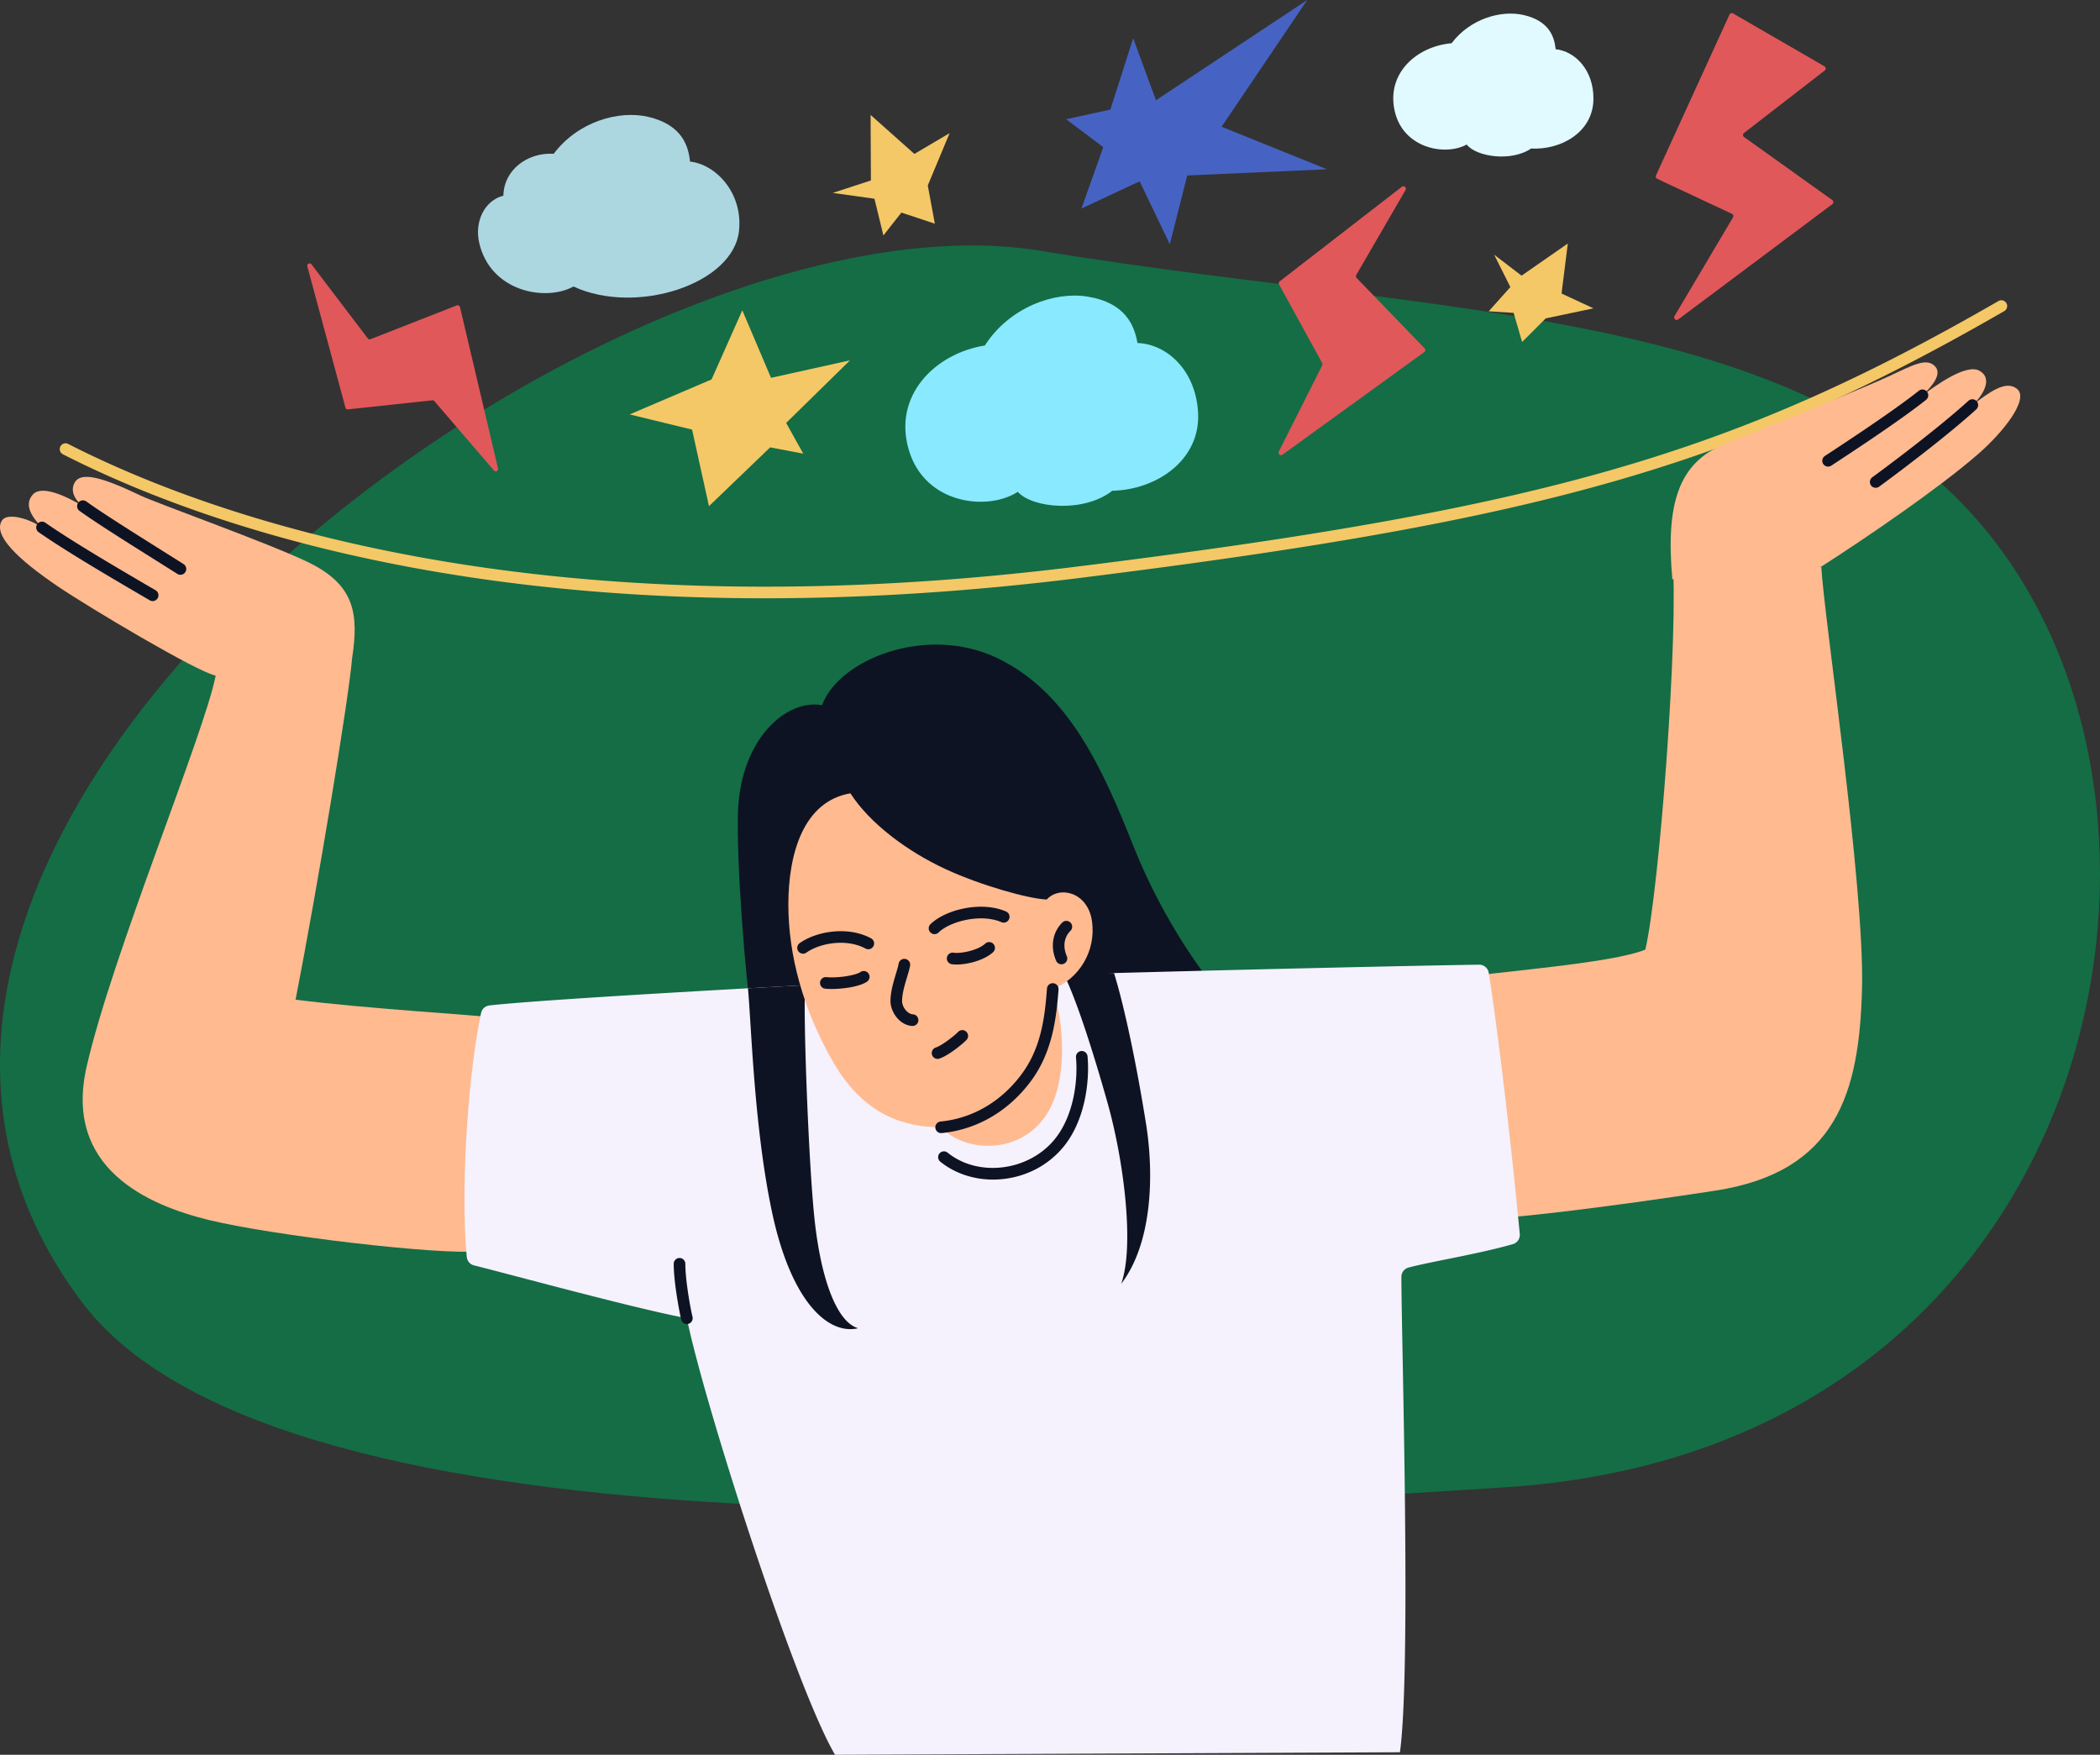 <svg width="231" height="193" fill="none" xmlns="http://www.w3.org/2000/svg"><rect width="100%" height="100%" fill="#333333" stroke="none"/><path d="M9.025 143.236c22.137 29.337 117.121 22.896 156.57 20.34 59.75-3.871 76.431-62.274 58.687-96.38-17.745-34.105-61.757-31.693-109.804-39.607C66.984 19.766-29.936 91.604 9.025 143.236Z" fill="#146D45"/><path d="M84.145 65.802c-39.31 0-64.467-9.326-77.25-15.85a.639.639 0 0 1 .581-1.137c16.063 8.198 51.848 20.854 111.038 13.497 51.32-6.38 72.151-12.383 101.316-29.202a.638.638 0 1 1 .638 1.106c-29.342 16.922-50.273 22.96-101.796 29.363-12.539 1.559-24.037 2.222-34.527 2.222Z" fill="#F4C867"/><path d="M90.428 77.561c1.818-5.013 11.458-8.924 19.28-5.178 7.822 3.746 11.568 12.119 14.983 20.712 3.415 8.593 8.372 15.093 10.025 16.745-5.398.441-48.474 2.975-51.889 3.195-.881-5.508-1.851-18.694-1.642-23.87.32-7.932 5.333-12.32 9.244-11.604Z" fill="#0E1323"/><path d="M38.732 72.399c-.379 4.535-3.8 25.15-6.218 37.552 7.822.991 19.642 1.671 22.286 2.001 0 3.856-1.542 23.025-1.983 25.669-4.627.441-22.915-1.763-29.745-3.415-6.83-1.652-16.082-5.709-13.55-16.856 2.795-12.311 12.99-36.741 14.202-43.042 2.269-.987 13.772-1.507 15.007-1.91h.001Z" fill="#FFBA90"/><path d="M8.227 53.054c.716-1.218 3.078-.537 7.243 1.451 1.83.874 14.034 5.209 18.406 7.32 5.19 2.507 5.59 5.726 4.856 10.574-3.525 1.174-12.902 2.35-15.007 1.91-2.105-.441-13.91-7.48-17.302-9.775C1.906 61.477-.803 58.84.213 57.25c.573-.896 2.924-.254 4.429.775-1.386-1.379-1.928-2.632-1.028-3.635.954-1.065 3.562.11 5.508 1.282-.909-.694-1.43-1.708-.896-2.617v-.001Z" fill="#FFBA90"/><path d="M19.845 63.217a.634.634 0 0 1-.342-.1c-.654-.415-1.455-.918-2.33-1.467-2.954-1.855-6.63-4.163-8.424-5.46a.638.638 0 1 1 .748-1.036c1.762 1.273 5.418 3.57 8.356 5.414.876.55 1.68 1.055 2.336 1.471a.638.638 0 0 1-.343 1.179h-.001Z" fill="#0E1323"/><path d="M221.912 42.809c-1.249-1.102-3.131.385-4.958 1.744.881-.734 2.471-2.849.771-3.782-1.487-.818-4.902 1.726-6.224 2.68 1.248-1.175 2.145-2.426 1.291-3.225-.938-.877-2.393-.068-5.037 1.169-2.214 1.035-12.614 5.33-17.902 7.386-5.288 2.057-6.629 6.715-5.894 14.94l16.378-1.395c5.031-3.232 12.872-8.577 17.223-12.357 2.938-2.553 5.601-6.06 4.352-7.162v.002Z" fill="#FFBA90"/><path d="M16.793 66.11a.634.634 0 0 1-.321-.088l-.46-.269c-3.218-1.877-8.602-5.019-11.738-7.204a.639.639 0 1 1 .73-1.048c3.094 2.157 8.45 5.282 11.65 7.15l.462.269a.639.639 0 0 1-.323 1.19Z" fill="#0E1323"/><path d="M183.962 61.183c.734 8.226-1.432 36.649-2.974 43.259-3.746 1.543-16.416 2.424-22.144 3.305.44 2.497 4.7 23.503 5.288 26.293 3.691-.254 11.797-1.136 24.531-3.084 13.44-2.057 15.864-10.87 16.158-22.181.293-11.31-4.187-40.94-4.481-46.449l-16.378-1.144v.001Z" fill="#FFBA90"/><path d="M201.092 51.319a.638.638 0 0 1-.35-1.173c2.06-1.35 7.533-4.936 10.362-7.194a.64.64 0 0 1 .797.998c-2.876 2.296-8.385 5.905-10.459 7.264a.64.64 0 0 1-.35.105ZM206.327 53.649a.639.639 0 0 1-.377-1.155c2.317-1.688 7.509-5.619 10.578-8.413a.638.638 0 1 1 .86.944c-3.109 2.831-8.349 6.799-10.685 8.501a.635.635 0 0 1-.375.123h-.001Z" fill="#0E1323"/><path d="M52.918 111.415c.094-.445.463-.778.915-.83 6.377-.729 37.188-2.423 49.372-2.948 12.126-.523 52.058-1.442 59.499-1.535.525-.006.974.372 1.056.891.993 6.258 2.418 18.242 3.415 28.729.048.506-.271.974-.761 1.115-3.699 1.067-9.109 1.939-11.478 2.577a1.06 1.06 0 0 0-.784 1.024c.008 6.847 1.102 43.035-.158 52.284l-62.14.278c-4.305-7.319-13.968-37.328-16.159-47.339a1.053 1.053 0 0 0-.823-.808c-5.926-1.184-18.774-4.693-22.729-5.68a1.053 1.053 0 0 1-.796-.922c-.685-7.214.078-19.721 1.571-26.835v-.001Z" fill="#F5F1FD"/><path d="M75.555 145.623a.64.64 0 0 1-.619-.485c-.175-.707-.827-4.038-.827-6.14a.638.638 0 1 1 1.277 0c0 1.833.572 4.955.79 5.832a.639.639 0 0 1-.62.793ZM82.273 108.699c1.436-.079 3.673-.204 6.293-.341-.23 3.356.378 19.631 1.037 25.775.716 6.665 2.479 11.292 4.793 11.953-3.305.771-7.382-2.919-9.475-12.779-1.987-9.358-2.273-20.714-2.648-24.608ZM117.033 107.176c-.413-.839 4.3-.121 5.509-.154 1.103 3.544 2.441 9.799 3.523 16.589.906 5.689.66 13.165-2.736 17.591 1.469-4.095.323-13.486-1.529-20.014-2.07-7.299-3.662-11.773-4.767-14.012Z" fill="#0E1323"/><path d="M93.55 87.256c2.093 3.268 6.222 6.374 10.466 8.336 3.893 1.8 9.144 3.268 11.127 3.341 1.395-1.542 4.517-.835 4.976 2.387.472 3.31-1.451 6.354-4.316 7.455 1.208 3.489 1.763 10.136-.734 13.881-2.974 4.461-9.034 4.046-11.531 1.328-4.076 0-8.502-1.333-11.862-7.13-3.341-5.766-4.959-11.825-4.957-17.37.002-5.51 1.616-11.347 6.83-12.23l.001.002Z" fill="#FFBA90"/><path d="M103.536 124.623a.638.638 0 0 1-.061-1.274c3.51-.342 6.675-2.196 8.913-5.222 2.134-2.886 2.543-6.226 2.778-9.399a.638.638 0 0 1 1.274.095c-.238 3.212-.688 6.904-3.025 10.063-2.456 3.321-5.942 5.357-9.817 5.734a.643.643 0 0 1-.062.003ZM116.761 106.055a.638.638 0 0 1-.588-.389c-.794-1.873-.151-3.415.716-4.234a.64.64 0 0 1 .878.928c-.27.255-1.096 1.21-.418 2.808a.638.638 0 0 1-.588.888v-.001ZM88.335 104.891a.64.64 0 0 1-.369-1.161c1.898-1.338 5.367-1.893 7.89-.506a.64.64 0 0 1-.616 1.119c-2.056-1.131-4.995-.657-6.538.431a.635.635 0 0 1-.367.117ZM102.795 102.742a.64.64 0 0 1-.443-1.098c1.682-1.62 5.586-2.563 8.295-1.4a.639.639 0 1 1-.504 1.174c-2.19-.94-5.568-.142-6.905 1.146a.635.635 0 0 1-.443.179v-.001ZM100.364 112.838l-.043-.001c-1.359-.091-2.37-1.524-2.368-2.744.002-1.019.335-2.115.601-2.997.135-.443.261-.862.296-1.12a.64.64 0 0 1 1.266.171c-.049.359-.183.804-.34 1.319-.242.801-.544 1.798-.546 2.629-.002.674.603 1.428 1.176 1.466a.638.638 0 0 1-.042 1.276v.001ZM91.484 108.772c-.26 0-.498-.01-.705-.031a.638.638 0 1 1 .125-1.271c1.3.127 3.237-.208 3.733-.551a.639.639 0 1 1 .728 1.05c-.787.545-2.587.803-3.881.803ZM105.226 106.084a3.54 3.54 0 0 1-.523-.036.639.639 0 1 1 .2-1.262c.713.114 2.626-.224 3.473-1.003a.638.638 0 1 1 .864.94c-.993.914-2.832 1.361-4.014 1.361ZM105.853 113.296a.64.64 0 0 1 .463 1.079c-.386.406-1.87 1.645-2.922 2.032a.64.64 0 1 1-.44-1.199c.759-.279 2.082-1.34 2.438-1.713a.638.638 0 0 1 .463-.199h-.002ZM115.144 98.523a.64.64 0 0 1-.599-.417c-2.231-6.047-7.53-13.665-13.893-16.102a.638.638 0 1 1 .458-1.193c7.736 2.964 12.838 11.988 14.634 16.853a.64.64 0 0 1-.6.86Z" fill="#0E1323"/><path d="M109.237 129.737c-2.158 0-4.227-.694-5.805-1.97a.638.638 0 0 1 .804-.993c3.361 2.717 8.84 2.058 11.728-1.41 2.14-2.572 2.627-6.495 2.394-9.072a.64.64 0 0 1 .579-.694.64.64 0 0 1 .693.579c.255 2.82-.296 7.132-2.685 10.003-1.633 1.962-3.972 3.203-6.586 3.494-.375.042-.75.062-1.122.062v.001Z" fill="#0E1323"/><path d="M108.335 37.996c2.683-4.177 7.608-5.96 11.26-5.38 4.244.671 5.188 3.215 5.528 5.11 3.167.104 6.376 2.917 6.663 7.592.326 5.304-4.612 8.566-9.438 8.658-3.078 2.437-8.768 1.941-10.393.117-3.268 2.136-10.183 1.409-11.977-4.57-1.793-5.98 2.837-10.64 8.358-11.527h-.001Z" fill="#88E9FF"/><path d="M159.677 4.755c2.036-2.71 5.478-3.677 7.936-3.1 2.856.67 3.372 2.448 3.508 3.756 2.152.23 4.196 2.305 4.158 5.502-.044 3.628-3.568 5.602-6.859 5.423-2.218 1.505-6.068.884-7.083-.44-2.332 1.292-7.004.45-7.926-3.711-.922-4.161 2.464-7.103 6.267-7.43h-.001Z" fill="#E1FAFF"/><path d="M60.909 16.914c2.666-3.55 7.177-4.817 10.396-4.062 3.742.877 4.417 3.207 4.596 4.92 2.818.301 5.807 3.403 5.396 7.571-.583 5.92-11.352 9.368-18.215 6.167-3.054 1.691-9.175.59-10.383-4.862-.482-2.171.494-4.55 2.674-5.13.055-2.843 2.65-4.775 5.536-4.604Z" fill="#ACD7E1"/><path d="m122.142 12.048 2.507-7.842 2.506 6.821L143.794 0l-9.419 13.94 11.593 4.678-15.37.681-1.92 7.56-3.317-6.917-6.402 2.995 2.401-6.75-4.087-3.075 4.869-1.064Z" fill="#4663C3"/><path d="m69.258 45.58 9.014-3.848 3.382-7.602 3.158 7.426 8.688-1.924-7.024 6.884 1.88 3.378-3.64-.689-6.73 6.466-1.856-8.42-6.872-1.671ZM175.28 33.914l-5.248 1.102-2.599 2.598-.93-3.202-2.745-.174 2.382-2.665-1.782-3.561 3.014 2.306 5.088-3.534-.69 5.499 3.51 1.63ZM104.46 14.64l-2.404 5.757.776 4.203-3.681-1.219-1.978 2.516-.984-4.04-4.587-.64 4.197-1.369-.033-7.206 4.817 4.287 3.877-2.289Z" fill="#F4C867"/><path d="m37.998 44.832-4.191-15.528c-.075-.277.287-.454.46-.226l6.19 8.142a.262.262 0 0 0 .304.085l9.487-3.717a.262.262 0 0 1 .35.184l4.184 17.745c.063.267-.274.438-.452.23l-6.547-7.628a.263.263 0 0 0-.227-.09l-9.278.994a.262.262 0 0 1-.28-.191ZM140.774 30.939l13.423-10.39c.24-.186.56.094.408.356l-5.416 9.337a.276.276 0 0 0 .04.33l7.476 7.734a.277.277 0 0 1-.037.416L141.08 50.007c-.234.169-.538-.09-.408-.348l4.772-9.477a.275.275 0 0 0-.005-.257l-4.738-8.634a.277.277 0 0 1 .073-.351v-.001ZM190.64 1.48l10.047 5.812a.28.28 0 0 1 .031.465l-8.874 6.867a.28.28 0 0 0 .008.45l9.697 6.929a.28.28 0 0 1 .005.453l-16.948 12.676c-.246.184-.566-.104-.41-.368l6.433-10.852a.28.28 0 0 0-.122-.397l-8.213-3.846a.28.28 0 0 1-.136-.37l8.086-17.694a.28.28 0 0 1 .395-.126h.001Z" fill="#E1585A"/></svg>